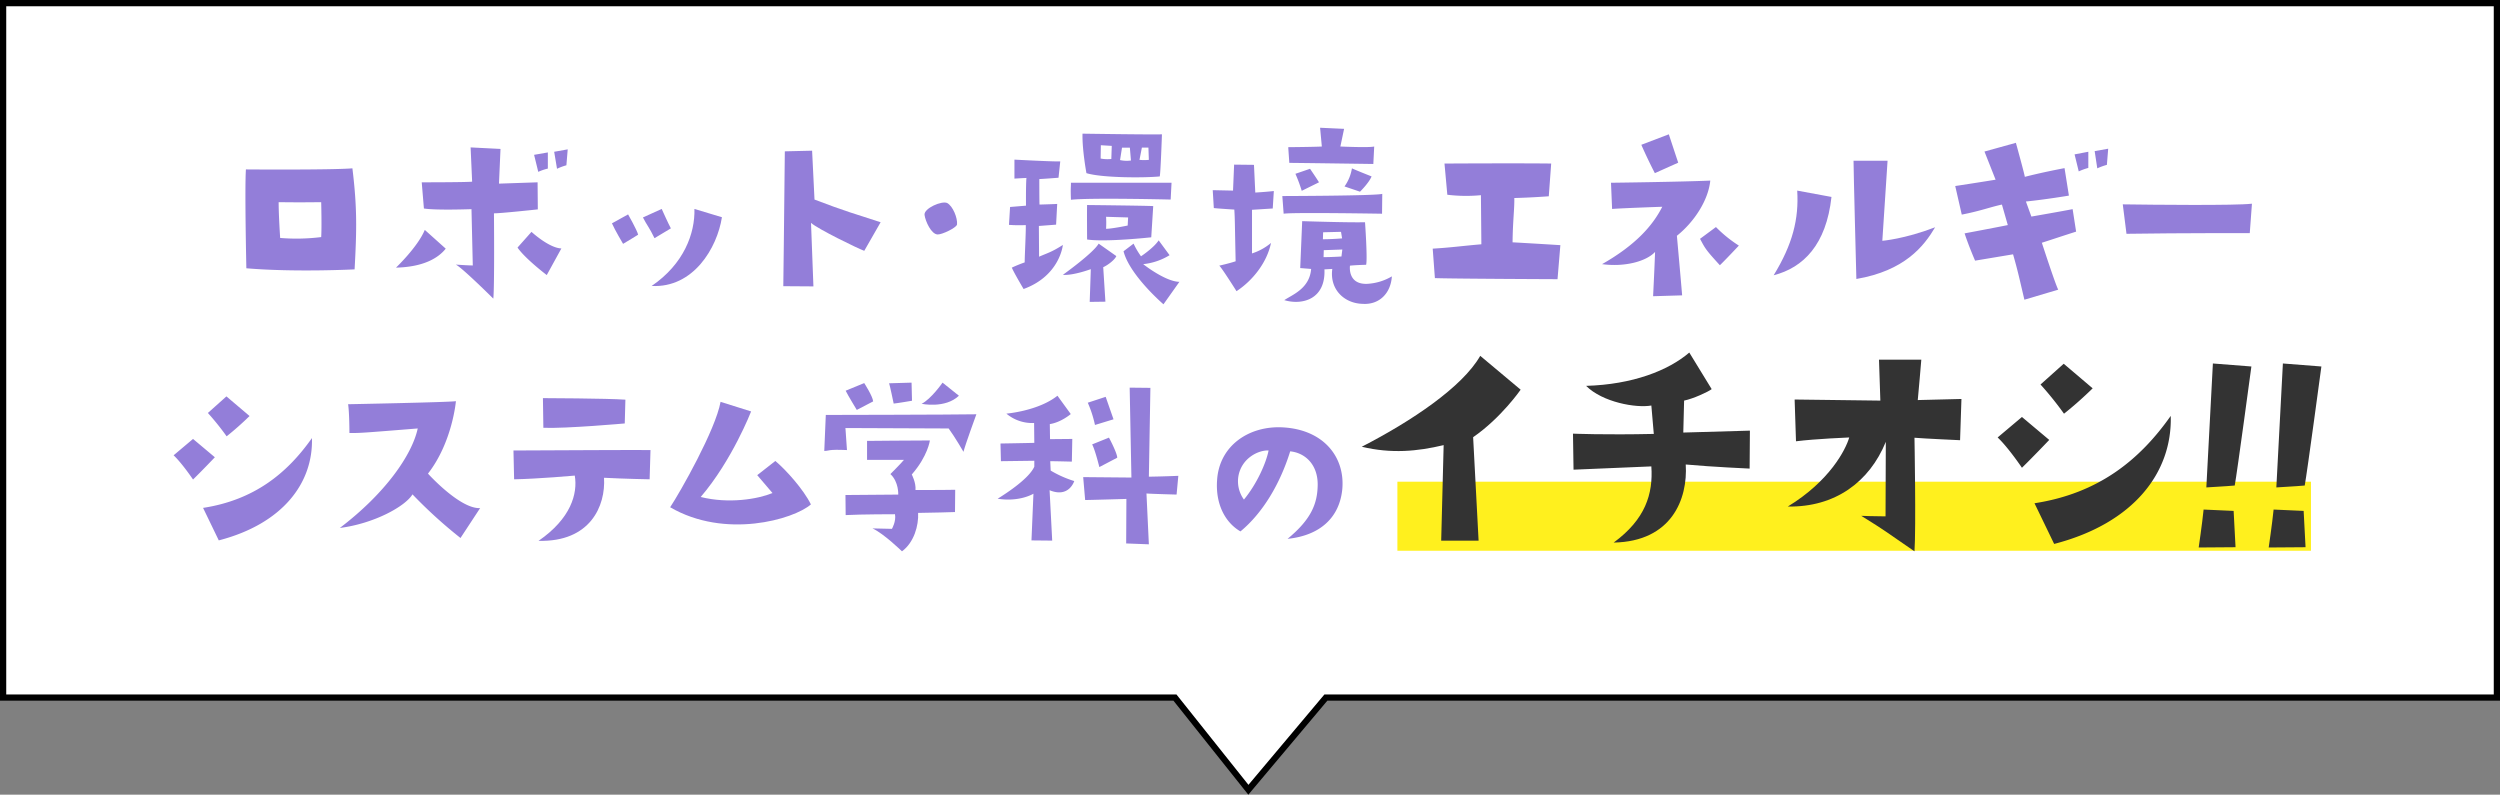 <svg xmlns="http://www.w3.org/2000/svg" xmlns:xlink="http://www.w3.org/1999/xlink" width="1203" height="382.402" viewBox="0 0 1203 382.402"><rect x="0" y="0" width="1203" height="382.402" fill="#808080" stroke="none"/><defs><clipPath id="a"><rect width="461.78" height="95.64" fill="#333"/></clipPath></defs><g transform="translate(7485.5 11644.5)"><path d="M1641,1966.412H1077.518l-37.3,44.372-35.34-44.372H441V1632.25H1641Z" transform="translate(-7925 -13275.25)" fill="#fff" stroke="#000" stroke-width="3"/><g transform="translate(-7367.4 -11583.025)"><path d="M52.946,20.5c2.31,18.8,2.1,29.716,1.052,48.619,0,0-28.561,1.465-52.08-.528,0,0-.846-38.433-.215-47.567,0,0,40.846.318,51.242-.524M37.929,36.778c-9.027.1-12.178.1-20.475,0,0,6.407.734,17.22.734,17.22a96,96,0,0,0,19.74-.421c.318-4.934,0-16.8,0-16.8" transform="translate(-1.469 -0.969)" fill="#937ed9"/><path d="M19.03,75.916s10.5-9.975,13.862-18.164L42.97,66.782C39.4,71.3,32.26,75.6,19.03,75.916M66.176,49.768s.314,35.5-.314,41.057c0,0-15.12-15.013-18.061-16.378,0,0,5.673.417,8.189.417l-.627-27.088s-17.013.631-22.892-.314l-1.048-12.6s21.523,0,24.254-.314L54.942,18.06l14.386.734-.734,16.7,18.581-.631.107,13.02s-18.482,2-21.106,1.889M84.237,58.7s8.4,7.768,14.386,7.979l-7.038,12.81s-10.392-7.876-14.068-13.23Zm3.255-28.874-2-8.193,6.617-1.155v7.772a24.785,24.785,0,0,0-4.621,1.576m7.665-9.662L101.667,19l-.631,7.665a26.5,26.5,0,0,0-4.513,1.679Z" transform="translate(53.416 -8.604)" fill="#937ed9"/><path d="M56.82,37.627s-4.513,2.834-7.244,4.41c0,0-3.989-6.72-5.355-9.872l7.768-4.3S56.3,35.42,56.82,37.627M68.161,25.238s3.255,7.244,4.41,9.344L64.7,39.306c-2.413-5.037-3.779-6.4-5.565-9.975ZM63.12,62.512V62.4c.107.107.107.107,0,.107m.21-.21C78.871,51.695,84.226,37,83.912,25.238l13.23,3.989C94.832,44.03,83.384,63.353,63.33,62.3" transform="translate(132.15 13.83)" fill="#937ed9"/><path d="M103.164,66.636c-3.152-1.155-22.158-10.4-25.619-13.441L78.7,83.748s-9.975-.1-14.493-.1c0,0,.421-32.34.734-64.89l13.127-.314,1.155,23.519c14.489,5.565,20.264,7.141,31.816,10.92Z" transform="translate(194.616 -7.41)" fill="#937ed9"/><path d="M80.686,30.407c-.314-3.152,8.4-6.931,10.92-5.668,2.731,1.469,5.041,7.244,4.724,10.289-.206,1.576-7.244,4.934-9.344,4.831-3.045-.107-5.879-6.3-6.3-9.451" transform="translate(246.095 11.491)" fill="#937ed9"/><path d="M97.565,91.215s-4.62-7.764-5.668-10.289a65.353,65.353,0,0,1,6.192-2.521c0-3.255.631-14.7.528-17.954a67.167,67.167,0,0,1-8.086-.107l.524-8.606,7.665-.631s-.1-9.872.21-13.338c0,0-2.413.107-5.772.318V28.953s19.633,1.048,22.047.837l-.838,7.876s-8.193.631-9.241.631c0,0,0,10.5.1,12.282,0,0,7.352-.206,8.507-.314l-.528,9.975-8.292.631.1,14.8c3.989-1.782,5.883-2.1,11.444-5.668,0,0-1.361,14.806-18.9,21.209m36.123-21.84,8.5,5.986c-.524,1.473-3.569,4.1-6.3,5.355l1.052,16.593-7.562.1S129.9,82.4,129.9,81.66c0,0-8.5,3.152-13.441,2.731,0,0,14.7-10.5,17.224-15.017m34.65-21.209s-38.746-.945-47.987.107c-.206-6.093,0-5.565,0-8.193h48.408ZM125.915,16.457s34.444.524,38.222.314c0,0-.631,18.375-1.052,20.264-7.352.734-27.719.734-35.281-1.576,0,0-2.1-11.337-1.889-19M158.993,66.33s-22.051,2.418-30.871,1.052c0,0-.107-14.493,0-16.589,0,0,29.085.314,31.816.524Zm-24.361-37.9a17.418,17.418,0,0,0,5.144.21l.21-6.3-5.252-.318Zm13.23,28.35-10.607-.314a50.273,50.273,0,0,1,0,5.772c2.834,0,10.392-1.572,10.392-1.572Zm-3.886-27.616a14.624,14.624,0,0,0,5.248.21l-.524-6.192h-3.779Zm11.131,50.087s10.6,8.4,17.43,8.507L164.872,98.57S148.6,84.6,145.656,73.05l4.831-3.676a37.8,37.8,0,0,0,3.569,6.093s6.089-3.993,8.507-7.665l5.248,7.137a30.191,30.191,0,0,1-12.7,4.307m-1.786-50.19a20.605,20.605,0,0,0,4.513,0l-.21-5.879h-3.148Z" transform="translate(276.891 -13.615)" fill="#937ed9"/><path d="M114.82,54.411,114.3,45.8l9.765.21.524-12.5,9.555.107.631,13.334s5.355-.318,8.923-.734l-.524,8.4-9.975.627v21a27.128,27.128,0,0,0,9.138-5.041c-1.889,9.241-8.61,17.958-16.593,23.206,0,0-7.137-11.341-8.3-12.286,0,0,4.728-1.048,7.88-2.1-.421-19.423-.318-19.843-.631-24.885,0,0-8.507-.524-9.872-.734m32.971-5.776s45.149-.107,48.091-1.052l-.107,9.559s-43.26-.734-47.352,0Zm41.37,42.212A26.005,26.005,0,0,0,200.5,87.279c-.528,8.185-6.093,13.754-14.072,13.226-8.82-.21-15.957-6.931-14.592-16.8l-3.783.215c.631,14.592-10.92,17.323-19.32,14.8,3.886-2.62,12.183-5.561,12.917-15.013l-5.252-.421.945-22.575s22.154.734,30.24.524c0,0,1.262,17.748.524,20.475,0,0-4.934.107-7.768.421,0,0-1.366,9.451,8.82,8.717M192,24.8l-.421,8.4s-36.539-.528-40.426-.528l-.524-7.558s12.389-.107,16.172-.318l-.842-9.031,11.551.528-1.786,8.5s13.858.631,16.275,0M165.431,42.022l-8.3,4.092a75.12,75.12,0,0,0-3.045-8.189l7.034-2.413s3.255,4.724,4.307,6.51m1.889,27.4c4.307,0,9.237-.417,9.237-.417l-.524-3.152-8.61.21Zm9.344,4.938-8.927.314-.1,3.358c3.882,0,8.61-.314,8.61-.314Zm8.507-27.826-7.459-2.521a20.574,20.574,0,0,0,3.573-8.713c2.521,1.155,9.451,3.882,9.451,3.882-1.262,3.152-5.565,7.352-5.565,7.352" transform="translate(351.167 -15.768)" fill="#937ed9"/><path d="M139.955,60.963c8.923-.524,13.651-1.262,23.416-2.1l-.215-23.627a74.488,74.488,0,0,1-16.168-.21l-1.366-15.013s36.123-.21,51.346,0l-1.155,15.751s-8.086.627-16.589.837c.1,5.355-.734,11.027-.842,21.316,0,0,9.658.524,23,1.366l-1.365,16.378s-51.449-.21-59.011-.524Z" transform="translate(431.364 -2.79)" fill="#937ed9"/><path d="M195.719,65.358s1.889,20.9,2.525,28.668l-13.969.417c.528-10.706.738-15.644.945-21.312-4.307,4.616-14.7,7.347-25.512,5.879,16.06-9.134,24.357-18.482,28.977-27.616,0,0-18.478.631-24.146,1.052l-.528-12.6s33.705-.421,47.777-1.048c-.949,9.451-7.669,19.843-16.069,26.564M178.607,21.574l13.23-5.041s2.731,8.3,4.517,13.651l-11.238,5.037s-3.358-6.4-6.51-13.647m37.8,57.959c-7.038-7.665-7.038-8.082-9.555-12.706l7.661-5.668a62.536,62.536,0,0,0,11.027,8.923s-6.2,6.617-9.134,9.451" transform="translate(493.101 -13.377)" fill="#937ed9"/><path d="M179.724,74.737C188.858,59.827,191.9,47.649,191.061,34l16.485,3.045c-2.517,23-13.544,34.023-27.822,37.694m52.29-16.589s10.71-.842,25.409-6.51c-5.458,9.241-14.7,20.9-37.9,24.885,0,0-1.365-52.183-1.365-56.911h16.378Z" transform="translate(555.661 -3.754)" fill="#937ed9"/><path d="M237.545,53.016s15.124-2.628,19.848-3.573l1.679,10.817c-8.5,2.727-10.607,3.465-16.486,5.355,0,0,6.407,19.74,7.876,22.575l-16.275,4.831c-2.31-9.765-3.152-13.862-5.458-21.84l-18.272,3.045s-3.152-7.244-5.041-13.127c0,0,12.389-2.31,20.788-3.989l-2.83-9.868c-5.462,1.155-10.186,3.045-19.324,4.831L200.9,38.317s11.13-1.683,19.427-3.049l-5.355-13.544,15.12-4.2s4.092,14.806,4.3,16.378c0,0,7.034-1.889,19.109-4.2l2.1,13.226s-11.234,1.894-20.685,2.838Zm22.789-21.737-2-8.189,6.613-1.262V29.6a29.88,29.88,0,0,0-4.616,1.679m8.923-1.469L268,21.514l6.51-1.155-.627,7.772a29.86,29.86,0,0,0-4.621,1.679" transform="translate(621.855 -10.277)" fill="#937ed9"/><path d="M220.445,24.94c14.386.21,54.283.631,62.158-.314L281.556,38.8s-32.236-.107-59.324.314Z" transform="translate(682.933 11.918)" fill="#937ed9"/></g><g transform="translate(-7401.957 -11460.372)"><path d="M0,73.121l9.344-7.876,10.5,8.82s-5.986,6.3-10.5,10.71c0,0-5.144-7.665-9.344-11.654m66.569-8.3c.631,21.63-14.072,41.263-44.836,49.246L14.175,98.427c24.567-3.783,40.425-16.593,52.393-33.6M25.409,44.771l11.131,9.447a142.279,142.279,0,0,1-11.027,9.765,126.9,126.9,0,0,0-9.027-11.23Z" transform="translate(0 -38.158)" fill="#937ed9"/><path d="M56.872,58.457c-27.405,2.2-27.405,2.2-32.868,2.2,0,0,0-9.55-.627-13.857,0,0,49.035-.949,51.87-1.473,0,0-1.679,19.744-13.441,34.864,0,0,15.433,17.112,25.1,16.589L77.45,111.164a226.614,226.614,0,0,1-23.1-20.994c-3.465,5.772-18.478,14.068-34.963,16.164,21.943-16.688,34.753-35.17,37.484-47.876" transform="translate(60.597 -36.411)" fill="#937ed9"/><path d="M105.162,84.038S93.19,83.824,83.214,83.3c.842,13.544-6.613,30.978-31.5,30.347,15.541-10.71,18.9-22.678,17.43-31.395,0,0-17.533,1.572-29.192,1.786l-.314-13.866c20.685-.1,61.424-.314,65.942-.206ZM54.027,59.256l-.21-14.282s30.553.1,39.687.738L93.19,57.157s-28.14,2.521-39.163,2.1" transform="translate(123.897 -37.523)" fill="#937ed9"/><path d="M57.918,96.126c4.934-7.459,21.84-37.278,24.254-50.719l14.7,4.621S87.741,73.547,72.617,91.191c13.441,3.358,27.406,1.048,34.547-1.894l-7.352-8.61,8.717-6.824c5.041,4.2,13.544,13.647,17.117,20.9-8.3,7.244-41.267,16.8-67.728,1.366" transform="translate(181.021 -36.17)" fill="#937ed9"/><path d="M76.628,58.709s61.218-.107,72.452-.318c0,0-5.458,14.914-6.2,18.061,0,0-4.2-7.244-7.141-11.234,0,0-40.529-.21-49.662-.21l.734,10.6c-9.555-.417-8.4.421-10.92.421Zm34.86,38.326s.318-6.093-3.779-9.872c0,0,5.248-5.248,6.51-6.824H96.476V71.2s22.785-.215,30.24-.215c0,0-.949,7.459-8.717,16.382,0,0,2.1,3.993,1.786,7.455,11.341,0,14.175,0,19.109-.1l-.1,10.71s-12.917.417-17.748.417c.318,6.093-1.993,14.282-7.768,18.482,0,0-8.717-8.507-14.175-11.023l9.344.21s2.1-3.573,1.473-7.034c0,0-16.279,0-23.734.417l-.1-9.662c12.81-.1,16.382-.1,25.409-.206M95.11,43.378s4.092,6.3,4.3,8.816l-7.871,4.1s-4.307-7.038-5.359-9.245Zm11.968.1,10.817-.314.21,8.713s-6.72,1.159-8.82,1.366c0,0-1.894-9.134-2.207-9.765m25.726-.314,7.876,6.3c-6.617,6.3-17.954,3.89-17.954,3.89,4.616-2.314,10.079-10.186,10.079-10.186" transform="translate(237.205 -43.168)" fill="#937ed9"/><path d="M121.109,93.105l1.258,24.254-9.975-.1.945-22.471s-6.613,4.1-17.22,2.413c5.252-3.255,15.227-9.975,17.641-15.433V78.93l-16.065.21-.21-8.507s12.6-.21,16.275-.314l-.1-9.559a19.313,19.313,0,0,1-13.338-4.509s15.33-1.262,24.571-8.614l6.407,8.82s-4.62,3.989-10.083,4.831l.107,7.244,10.71-.1-.21,10.92s-7.772-.21-10.4-.21l.21,4.513a52.017,52.017,0,0,0,11.341,5.041s-2.521,8.3-11.865,4.41m47.773-6.51s7.244-.1,14.175-.417L182.22,95.2s-11.972-.314-14.493-.524l1.155,24.464-10.92-.421.107-21.419s-17.954.524-19.848.524l-.945-11.023,23.206.21-.838-43.264,9.975.107ZM142.949,61.71A55.371,55.371,0,0,0,139.484,51l8.61-2.83,3.779,10.813Zm2.1,20.264s-2-8.189-3.465-10.916L149.67,67.8c.945,1.683,3.989,7.768,3.989,9.658Z" transform="translate(300.411 -41.343)" fill="#937ed9"/></g><path d="M174,77.571c.1-9.765-5.99-15.433-13.23-16.168-4.831,15.541-13.127,29.609-23.94,38.532-7.248-4.2-12.075-13.016-11.238-24.67,1.052-16.7,15.438-26.147,31.292-25.409,19.844.941,30.236,14.171,28.981,29.5-1.262,14.072-10.924,22.579-26.358,24.155C170.847,94.164,173.891,86.606,174,77.571M150.372,60.983c-5.041-.21-12.917,3.779-14.489,12.183a14.952,14.952,0,0,0,2.624,11.444c6.192-7.455,10.71-17.641,11.865-23.627" transform="translate(-7025.428 -11488.721)" fill="#937ed9"/><rect width="439.617" height="33.227" transform="translate(-6813.073 -11412.707)" fill="#fff01e"/><g transform="translate(-6830.228 -11474.849)"><g transform="translate(0 0)" clip-path="url(#a)"><path d="M0,44.461C24.04,32.111,48.479,15.688,57.018.712L76.461,17S67.131,30.534,53.6,39.861l2.629,49.792h-18l1.183-45.981C26.8,46.693,14.321,47.875,0,44.461" transform="translate(0 0.864)" fill="#333"/><path d="M98.979,38.494l32.056-.921L130.9,55.835s-17.866-.788-30.743-1.971c1.052,16.686-6.832,37.048-34.683,37.573C80.716,80.27,84.528,68.052,83.609,54.783c0,0-18.918.788-37.444,1.577L45.9,39.019s15.107.658,38.888.131L83.609,25.486c-7.359,1.315-23.518-1.574-31.4-9.458C74.543,15.373,91.751,8.672,101.869,0l10.773,17.6c-1.71,1.313-8.8,4.6-13.269,5.518Z" transform="translate(55.747 -0.001)" fill="#333"/><path d="M122.142,38.984s-16.29.658-25.617,1.84l-.658-20.1s33.106.394,41.251.525l-.655-19.706h20.362s-1.444,17.211-1.707,19.445l21.02-.527L175.479,40.3s-17.6-.791-21.939-1.183c0,0,.788,43.616,0,54.651C138.168,83.258,140.4,84.44,127.921,76.69c0,0,6.174.264,11.695.264,0,0,.128-24.831.128-35.868C131.863,60.4,115.31,72.617,92.581,72.223,112.684,60,120.434,44.9,122.142,38.984" transform="translate(112.435 1.872)" fill="#333"/><path d="M138.181,37.9l11.692-9.854,13.136,11.037s-7.487,7.881-13.136,13.4c0,0-6.437-9.591-11.692-14.582m83.292-10.379c.786,27.063-17.6,51.63-56.1,61.615l-9.46-19.576c30.741-4.728,50.578-20.756,65.557-42.039m-51.5-25.092L183.9,14.256a178.93,178.93,0,0,1-13.792,12.217,158.658,158.658,0,0,0-11.3-14.055Z" transform="translate(167.814 2.954)" fill="#333"/><path d="M199.6,90.787s-12.481.133-17.736.133c0,0,1.707-11.562,2.367-18.26l14.449.655ZM199.213,61.1s-6.045.525-13.665.919c0,0,1.84-34.683,3.153-59.644l18.524,1.446s-6.832,50.842-8.012,57.279" transform="translate(220.872 2.881)" fill="#333"/><path d="M214.816,90.787s-12.481.133-17.736.133c0,0,1.707-11.562,2.365-18.26l14.452.655ZM214.421,61.1s-6.043.525-13.663.919c0,0,1.84-34.683,3.153-59.644l18.524,1.446S215.6,54.661,214.421,61.1" transform="translate(239.345 2.881)" fill="#333"/></g></g></g></svg>